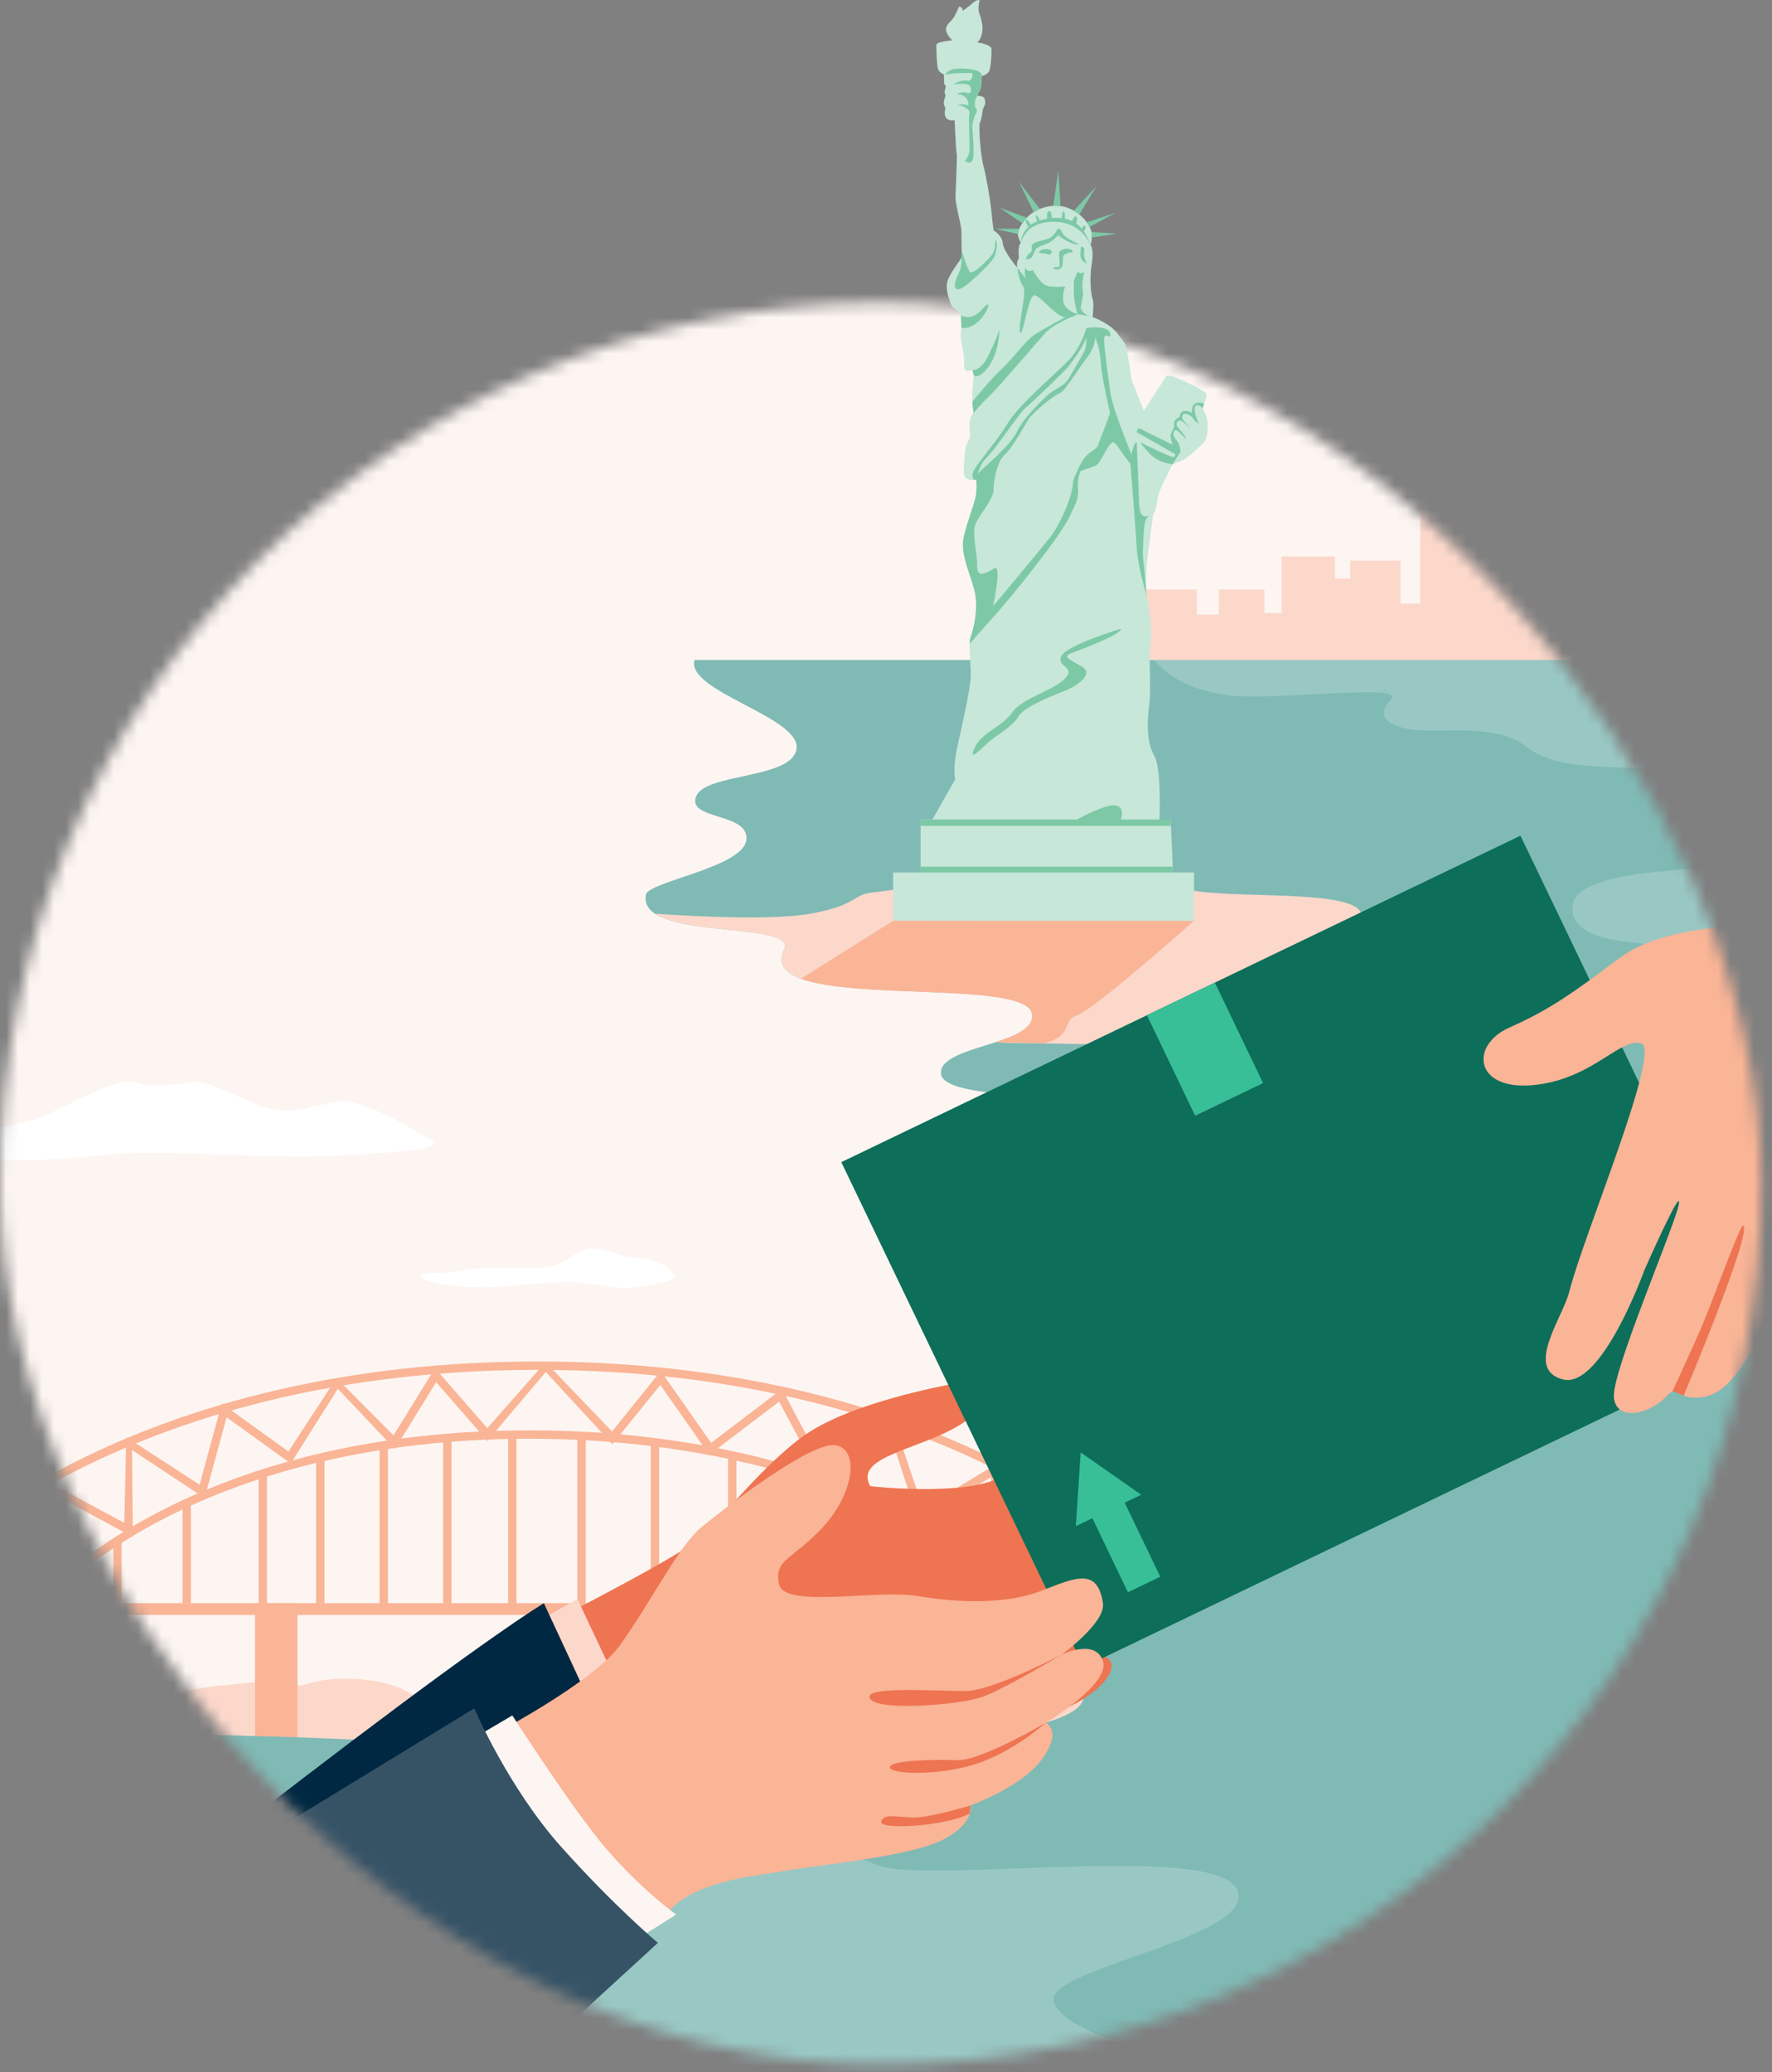 <svg xmlns="http://www.w3.org/2000/svg" width="148" height="173" viewBox="0 0 148 173" fill="none"><rect x="0" y="0" width="148" height="173" fill="#808080" stroke="none"/><mask id="mask0" maskUnits="userSpaceOnUse" x="0" y="25" width="148" height="148"><rect y="25.26" width="147.112" height="147.112" rx="73.556" fill="#E1F0E8"></rect></mask><g mask="url(#mask0)"><mask id="mask1" maskUnits="userSpaceOnUse" x="-63" y="-23" width="259" height="172"><path fill-rule="evenodd" clip-rule="evenodd" d="M-62.953 -22.345H195.017V148.554H-62.953V-22.345Z" fill="white"></path></mask><g mask="url(#mask1)"><path fill-rule="evenodd" clip-rule="evenodd" d="M-120.398 148.841C-120.398 148.841 -122.888 128.281 -110.054 107.489C-97.22 86.698 -79.293 70.373 -29.138 55.462C0.073 46.778 37.601 32.327 56.878 16.341C76.154 0.356 75.027 -17.258 99.125 -37.48C135.503 -68.005 195.307 -59.49 195.307 -59.49V137.051L-120.398 148.841Z" fill="#FDF5F1"></path></g><path fill-rule="evenodd" clip-rule="evenodd" d="M-32.338 151.002C-29.828 150.748 -27.826 150.494 -27.264 150.333C-25.429 149.809 -27.002 148.498 -21.758 147.973C-16.514 147.449 -0.825 146.757 2.759 146.233C6.342 145.708 11.019 146.327 15.476 146.233C19.934 146.138 99.362 146.233 99.362 146.233C99.362 146.233 86.645 137.966 83.892 138.621C81.139 139.277 72.848 142.891 69.328 141.137C65.808 139.383 61.774 139.807 60.127 141.137C58.479 142.467 57.132 142.38 57.132 142.38C57.132 142.38 54.284 141.593 51.924 141.768C49.564 141.942 46.417 142.729 46.417 142.729C46.417 142.729 46.68 143.079 44.32 142.38C41.96 141.681 40.386 141.593 38.026 141.768C35.666 141.942 35.666 142.167 33.831 141.137C31.996 140.107 28.062 139.845 25.965 140.501C23.867 141.156 23.956 140.107 20.634 140.501C17.312 140.894 19.235 140.507 15.738 141.137L12.242 141.768C12.242 141.768 3.415 145.621 2.366 144C1.317 142.38 -62.794 146.233 -62.794 146.233H-60.36C-59.661 149.167 -57.025 150.333 -51.903 150.667C-45.303 151.097 -38.494 151.623 -32.338 151.002Z" fill="#FCD8CB"></path><mask id="mask2" maskUnits="userSpaceOnUse" x="-63" y="-24" width="274" height="202"><path fill-rule="evenodd" clip-rule="evenodd" d="M-62.944 177.078H210.119V-23.521H-62.944V177.078Z" fill="white"></path></mask><g mask="url(#mask2)"><path fill-rule="evenodd" clip-rule="evenodd" d="M21.302 148.515H24.842V133.841H21.302V148.515Z" fill="#FAB496"></path><path fill-rule="evenodd" clip-rule="evenodd" d="M65.779 148.515H69.319V133.841H65.779V148.515Z" fill="#FAB496"></path><path fill-rule="evenodd" clip-rule="evenodd" d="M-1.904 134.825H87.477V133.841H-1.904V134.825Z" fill="#FAB496"></path><path fill-rule="evenodd" clip-rule="evenodd" d="M87.228 134.317C87.194 134.281 83.68 130.724 76.653 127.214C70.169 123.974 59.279 120.112 44.229 120.112C29.189 120.112 18.892 123.969 12.902 127.204C6.414 130.709 3.442 134.26 3.412 134.295L2.875 133.852C2.997 133.704 5.94 130.181 12.533 126.612C18.598 123.329 29.02 119.415 44.229 119.415C59.434 119.415 70.441 123.326 76.998 126.607C84.118 130.17 87.583 133.683 87.727 133.831L87.228 134.317Z" fill="#FAB496"></path><path fill-rule="evenodd" clip-rule="evenodd" d="M96.664 132.231C96.626 132.186 92.692 127.712 84.378 123.297C76.704 119.221 63.622 114.362 44.879 114.362C26.114 114.362 13.022 119.231 5.344 123.316C-2.957 127.731 -6.869 132.186 -6.907 132.231L-7.434 131.775C-7.394 131.729 -3.397 127.176 5.017 122.701C12.765 118.579 25.971 113.666 44.879 113.666C63.786 113.666 76.992 118.579 84.741 122.701C93.155 127.176 97.151 131.729 97.191 131.775L96.664 132.231Z" fill="#FAB496"></path><path fill-rule="evenodd" clip-rule="evenodd" d="M42.438 134.333H43.135V119.775H42.438V134.333Z" fill="#FAB496"></path><path fill-rule="evenodd" clip-rule="evenodd" d="M37.012 133.842H37.708V120.039H37.012V133.842Z" fill="#FAB496"></path><path fill-rule="evenodd" clip-rule="evenodd" d="M48.224 134.333H48.92V120.039H48.224V134.333Z" fill="#FAB496"></path><path fill-rule="evenodd" clip-rule="evenodd" d="M54.351 134.333H55.047V120.403H54.351V134.333Z" fill="#FAB496"></path><path fill-rule="evenodd" clip-rule="evenodd" d="M31.703 134.333H32.4V120.657H31.703V134.333Z" fill="#FAB496"></path><path fill-rule="evenodd" clip-rule="evenodd" d="M26.401 133.841H27.098V121.681H26.401V133.841Z" fill="#FAB496"></path><path fill-rule="evenodd" clip-rule="evenodd" d="M21.601 133.842H22.297V123.009H21.601V133.842Z" fill="#FAB496"></path><path fill-rule="evenodd" clip-rule="evenodd" d="M15.244 133.841H15.941V125.472H15.244V133.841Z" fill="#FAB496"></path><path fill-rule="evenodd" clip-rule="evenodd" d="M60.81 134.333H61.506V121.681H60.81V134.333Z" fill="#FAB496"></path><path fill-rule="evenodd" clip-rule="evenodd" d="M66.545 134.333H67.241V123.009H66.545V134.333Z" fill="#FAB496"></path><path fill-rule="evenodd" clip-rule="evenodd" d="M89.855 135.472L89.162 135.401L89.974 127.487L83.002 130.655L82.772 123.317L76.695 126.957L74.157 119.174L68.551 123.538L65.078 117.014L59.234 121.454L55.151 115.62L51.151 120.571L45.587 114.54L40.709 120.298L36.427 115.394L32.985 120.972L28.213 115.947L24.283 122.18L18.927 118.324L17.09 125.067L11.027 121.056L11.09 128.314L4.262 124.634L3.444 134.679L-4.495 129.605L-4.12 129.018L2.843 133.469L3.655 123.515L10.383 127.141L10.552 119.984L16.671 123.955L18.519 117.172L24.089 121.182L28.102 115.05L32.867 119.836L36.331 114.225L40.701 119.23L45.565 113.721L51.116 119.506L55.191 114.463L59.39 120.461L65.308 115.964L68.777 122.48L74.511 118.247L77.086 125.911L83.431 122.11L83.666 129.588L90.79 126.351L89.855 135.472Z" fill="#FAB496"></path><path fill-rule="evenodd" clip-rule="evenodd" d="M195.017 55.097H72.302H58.011C57.224 57.682 66.795 59.846 66.533 62.461C66.271 65.076 58.929 64.49 58.142 66.488C57.356 68.485 62.6 67.819 62.338 70.118C62.075 72.418 54.153 73.595 53.947 74.688C53.2 78.65 66.727 76.756 65.484 79.294C62.862 84.651 85.674 81.249 86.199 84.651C86.603 87.269 78.333 87.248 78.595 89.654C79.004 93.409 110.594 89.668 111.905 95.846C113.216 102.023 89.87 98.63 90.394 107.025C90.919 115.421 103.767 114.108 104.029 120.957C104.207 125.592 78.807 131.256 89.509 140.033C96.776 145.994 63.649 146.886 31.397 145.313C2.438 143.9 -41.967 145.024 -51.853 145.269C-53.341 145.305 -58.28 145.313 -61.389 146.806C-63.45 147.796 -64.359 151.997 -57.231 152.655C-48.709 153.442 -47.267 155.015 -48.054 156.85C-48.84 158.686 -57.231 160.259 -57.493 162.619C-57.755 164.979 -47.529 164.454 -47.529 166.29C-47.529 168.125 -57.231 169.961 -40.187 170.485C-23.143 171.01 -0.462 170.354 9.633 175.992C17.727 180.512 135.757 177.04 142.312 175.992C148.867 174.943 149.13 168.388 141.001 164.717C132.873 161.045 134.708 156.064 148.343 156.064C161.978 156.064 172.467 155.277 171.68 151.082C170.893 146.886 169.582 141.38 182.168 140.855C194.755 140.331 195.017 138.932 195.017 138.932V55.097Z" fill="#80BAB5"></path><path fill-rule="evenodd" clip-rule="evenodd" d="M136.806 55.112C136.806 55.112 125.269 62.745 135.757 63.401C146.246 64.056 165.649 64.297 165.649 65.866C165.649 67.437 155.581 65.859 155.423 68.443C155.266 71.027 158.57 69.724 159.356 71.576C160.143 73.428 131.931 70.562 131.353 75.555C130.775 80.547 144.935 77.842 145.984 79.85C147.033 81.858 141.788 80.406 142.05 82.968C142.313 85.529 148.343 83.959 148.081 86.317C147.819 88.675 143.866 88.224 151.349 88.974C158.832 89.724 169.583 88.011 170.631 89.654C171.68 91.297 160.633 93.133 151.349 93.657C121.385 95.348 143.844 97.244 176.4 96.31C197.893 95.693 189.511 89.16 184.004 88.263C178.498 87.365 179.809 84.24 186.364 84.098C192.919 83.956 184.791 80.731 168.534 80.638C152.277 80.547 148.343 76.375 153.588 76.232C158.832 76.09 167.485 77.429 170.369 75.945C173.254 74.462 190.836 71.942 191.871 73.759C192.769 75.336 177.187 74.144 175.876 77.148C174.565 80.152 187.785 76.154 193.182 77.466C204.981 80.334 221.239 70.65 199.213 65.866C196.856 65.355 189.249 64.968 184.004 63.711C178.76 62.455 183.48 60.745 171.943 60.551C160.405 60.357 153.044 59.329 151.349 58.532C149.655 57.734 162.764 57.364 174.04 57.549C185.315 57.734 201.048 56.69 201.048 56.69L201.835 54.287L136.806 55.112Z" fill="#99C8C4"></path><path fill-rule="evenodd" clip-rule="evenodd" d="M96.425 55.097C96.425 55.097 98.523 58.312 105.078 58.154C111.634 57.996 117.402 57.231 116.091 58.531C114.78 59.832 116.091 60.774 118.451 60.959C120.811 61.143 125.006 60.468 127.366 62.248C129.726 64.027 132.101 64.364 147.04 63.934V54.544L96.098 53.583L96.425 55.097Z" fill="#99C8C4"></path><path fill-rule="evenodd" clip-rule="evenodd" d="M119.288 174.4C110.722 174.662 105.827 172.04 100.933 171.778C96.038 171.516 88.522 169.592 87.997 166.97C87.473 164.348 105.303 161.639 103.293 157.706C101.283 153.772 77.159 157.356 73.226 155.695C69.293 154.034 68.156 154.734 64.223 154.646C60.29 154.559 57.493 153.685 56.969 152.112C56.444 150.539 42.46 153.161 42.547 150.801C42.635 148.441 60.255 147.383 58.455 146.861C49.095 144.15 14.88 149.893 21.949 152.13C26.23 153.485 19.073 159.594 8.675 158.268C7.495 158.117 6.402 158.53 6.227 157.38C6.053 156.231 9.112 155.82 8.849 154.94C8.588 154.059 -0.59 155.208 -0.59 153.373C-0.59 153.136 -0.39 152.91 -0.045 152.695C-1.642 152.698 -3.229 152.704 -4.8 152.712C-4.793 152.728 -4.785 152.744 -4.785 152.761C-4.785 153.548 -8.019 153.635 -7.495 154.509C-6.97 155.383 -0.765 155.121 -0.852 156.781C-0.94 158.442 -17.549 156.763 -17.986 155.277C-18.423 153.791 -14.927 153.092 -15.845 151.868C-16.762 150.645 -28.737 153.442 -29.261 150.988C-29.445 150.127 -28.165 149.456 -26.426 148.948C-29.631 148.998 -32.623 149.051 -35.331 149.105C-37.372 149.424 -39.401 149.655 -41.236 149.683C-44.131 149.727 -47.798 149.551 -51.284 149.519C-53.335 149.67 -55.886 150.029 -57.768 150.933C-58.344 151.21 -58.831 151.739 -59.076 152.37C-58.531 152.494 -57.919 152.591 -57.231 152.655C-48.709 153.442 -47.267 155.015 -48.053 156.85C-48.145 157.064 -48.342 157.273 -48.614 157.481C-48.563 157.492 -48.509 157.503 -48.459 157.514C-40.749 155.744 -27.78 154.404 -27.164 156.501C-26.29 159.472 -32.408 159.385 -31.796 161.22C-31.184 163.056 -29.174 162.182 -22.881 162.706C-16.588 163.231 -18.773 165.503 -15.364 166.29C-11.955 167.076 2.066 163.166 8.797 162.881C21.758 162.332 31.835 163.355 36.98 164.874C37.968 165.166 37.987 166.559 37.009 166.884C33.38 168.091 28.626 170.08 39.001 169.436C49.285 168.799 66.146 170.816 50.676 175.711C47.147 176.827 42.598 177.588 37.681 178.142C38.031 178.147 38.383 178.153 38.737 178.158C38.849 178.159 38.962 178.161 39.075 178.163C39.35 178.167 39.625 178.17 39.902 178.174C40.011 178.175 40.12 178.177 40.23 178.178C40.598 178.183 40.967 178.188 41.338 178.192C41.414 178.193 41.491 178.193 41.567 178.194C41.871 178.198 42.177 178.201 42.483 178.204C42.61 178.205 42.737 178.206 42.865 178.207C43.158 178.211 43.452 178.213 43.747 178.216C43.844 178.217 43.941 178.217 44.038 178.218C44.407 178.221 44.778 178.224 45.15 178.227C45.281 178.228 45.414 178.229 45.546 178.23C45.826 178.231 46.107 178.233 46.389 178.235C46.508 178.236 46.628 178.236 46.748 178.237C47.138 178.239 47.529 178.241 47.922 178.243C47.986 178.243 48.049 178.243 48.113 178.244C48.45 178.245 48.789 178.246 49.129 178.248C49.262 178.248 49.395 178.249 49.528 178.249C49.832 178.25 50.137 178.251 50.443 178.251C50.546 178.252 50.649 178.252 50.753 178.252C51.148 178.253 51.544 178.253 51.942 178.254C52.061 178.254 52.18 178.254 52.299 178.254C52.603 178.254 52.909 178.255 53.215 178.255H53.597C54.001 178.254 54.406 178.254 54.813 178.254C54.87 178.254 54.927 178.253 54.984 178.253C55.342 178.253 55.702 178.253 56.062 178.252C56.2 178.251 56.338 178.251 56.475 178.251C56.789 178.25 57.103 178.249 57.418 178.248C57.529 178.248 57.641 178.247 57.753 178.247C58.166 178.246 58.581 178.244 58.996 178.243C59.102 178.242 59.208 178.242 59.314 178.241C59.633 178.24 59.952 178.238 60.272 178.237C60.414 178.236 60.557 178.235 60.7 178.234C61.076 178.233 61.452 178.23 61.83 178.228C61.902 178.228 61.975 178.227 62.047 178.227C62.438 178.225 62.828 178.222 63.219 178.219C63.361 178.218 63.503 178.217 63.645 178.216C63.953 178.214 64.261 178.212 64.57 178.21C64.7 178.208 64.83 178.207 64.96 178.207C65.379 178.204 65.799 178.2 66.219 178.197L66.517 178.194C66.858 178.191 67.199 178.188 67.54 178.185C67.671 178.183 67.802 178.182 67.934 178.181C68.312 178.177 68.691 178.174 69.071 178.17C69.13 178.169 69.189 178.168 69.247 178.168C69.68 178.164 70.112 178.159 70.545 178.154C70.664 178.153 70.782 178.152 70.901 178.15C71.228 178.147 71.556 178.143 71.883 178.139C72.016 178.138 72.148 178.136 72.281 178.135C72.706 178.129 73.131 178.125 73.557 178.119C73.642 178.118 73.727 178.117 73.811 178.116C74.165 178.112 74.518 178.107 74.871 178.103C75.004 178.101 75.136 178.099 75.268 178.097C75.645 178.092 76.023 178.087 76.4 178.082C76.463 178.081 76.527 178.08 76.59 178.08C77.022 178.074 77.454 178.067 77.885 178.061C78.009 178.059 78.132 178.058 78.256 178.056C78.597 178.051 78.937 178.046 79.278 178.041C79.385 178.039 79.492 178.037 79.6 178.036C80.032 178.029 80.464 178.022 80.896 178.015C80.989 178.014 81.082 178.013 81.176 178.011C81.521 178.005 81.866 178 82.212 177.994C82.35 177.992 82.489 177.99 82.628 177.987C82.98 177.982 83.331 177.976 83.682 177.97C83.767 177.968 83.853 177.967 83.939 177.965C84.368 177.958 84.796 177.95 85.224 177.943C85.342 177.94 85.46 177.938 85.577 177.936C85.905 177.931 86.233 177.925 86.561 177.918C86.683 177.916 86.806 177.914 86.929 177.912C87.357 177.904 87.786 177.896 88.213 177.888C88.261 177.887 88.309 177.886 88.358 177.885C88.747 177.877 89.136 177.87 89.524 177.862C89.635 177.86 89.747 177.858 89.858 177.856C90.234 177.848 90.609 177.841 90.982 177.833C91.045 177.832 91.108 177.831 91.171 177.83C91.608 177.821 92.045 177.812 92.48 177.803C92.56 177.801 92.639 177.8 92.719 177.798C93.072 177.79 93.424 177.783 93.776 177.775C93.891 177.773 94.007 177.771 94.122 177.768C94.966 177.75 95.805 177.732 96.639 177.713C96.766 177.71 96.892 177.707 97.018 177.704C97.332 177.697 97.644 177.69 97.956 177.683C98.069 177.68 98.182 177.677 98.294 177.675C98.699 177.665 99.103 177.656 99.505 177.646C99.6 177.644 99.695 177.642 99.79 177.64C100.127 177.631 100.464 177.624 100.799 177.615C100.897 177.613 100.994 177.611 101.091 177.608C101.477 177.599 101.861 177.589 102.244 177.58C102.279 177.579 102.315 177.578 102.35 177.577C102.755 177.567 103.158 177.557 103.561 177.547C103.664 177.544 103.767 177.541 103.87 177.539C104.203 177.53 104.534 177.522 104.864 177.513C104.945 177.511 105.026 177.509 105.106 177.507C105.508 177.497 105.909 177.486 106.308 177.475C106.379 177.473 106.449 177.472 106.52 177.47C106.856 177.461 107.191 177.452 107.524 177.443C107.617 177.44 107.711 177.438 107.804 177.435C108.164 177.425 108.522 177.416 108.879 177.406C108.921 177.404 108.963 177.403 109.004 177.402C109.397 177.391 109.786 177.381 110.174 177.37C110.257 177.367 110.341 177.365 110.424 177.362C110.742 177.353 111.059 177.344 111.374 177.335C111.456 177.333 111.539 177.331 111.621 177.328C112.012 177.317 112.401 177.306 112.787 177.294C112.797 177.294 112.806 177.293 112.815 177.293C113.173 177.283 113.528 177.272 113.882 177.261C113.986 177.258 114.09 177.255 114.195 177.252C114.512 177.242 114.828 177.233 115.142 177.223C115.189 177.222 115.237 177.22 115.284 177.219C115.654 177.208 116.021 177.196 116.385 177.185C116.454 177.183 116.524 177.181 116.593 177.178C116.895 177.169 117.195 177.159 117.493 177.15C117.575 177.147 117.657 177.145 117.738 177.142C118.089 177.131 118.439 177.12 118.784 177.108C118.825 177.107 118.864 177.106 118.905 177.104C119.217 177.094 119.527 177.084 119.835 177.074C119.92 177.071 120.004 177.068 120.088 177.065C120.376 177.056 120.661 177.046 120.944 177.037C121.004 177.035 121.065 177.033 121.125 177.03C121.45 177.019 121.772 177.009 122.091 176.997C122.182 176.994 122.272 176.991 122.362 176.988C122.615 176.979 122.866 176.97 123.116 176.962C123.201 176.959 123.286 176.956 123.371 176.953C123.691 176.941 124.009 176.93 124.324 176.919C124.328 176.919 124.332 176.918 124.336 176.918C124.646 176.907 124.952 176.896 125.257 176.885C125.337 176.882 125.417 176.879 125.496 176.876C125.76 176.866 126.022 176.857 126.28 176.847C126.323 176.845 126.366 176.844 126.409 176.842C126.716 176.831 127.019 176.819 127.318 176.808C127.373 176.805 127.428 176.804 127.482 176.801C127.721 176.792 127.958 176.783 128.192 176.774C128.27 176.771 128.349 176.768 128.427 176.765C128.998 176.742 129.556 176.72 130.099 176.697C130.163 176.695 130.226 176.692 130.289 176.69C130.507 176.681 130.723 176.672 130.936 176.663C130.996 176.66 131.057 176.658 131.117 176.655C131.377 176.644 131.633 176.633 131.885 176.622C131.931 176.62 131.976 176.619 132.022 176.617C132.225 176.608 132.425 176.599 132.623 176.59C132.702 176.587 132.781 176.583 132.859 176.58C133.066 176.571 133.271 176.562 133.472 176.552C133.502 176.551 133.534 176.55 133.564 176.548C133.799 176.538 134.028 176.527 134.255 176.516C134.31 176.514 134.365 176.511 134.42 176.509C134.601 176.5 134.779 176.492 134.954 176.483C135.008 176.481 135.062 176.478 135.115 176.476C135.327 176.465 135.535 176.455 135.739 176.445C135.786 176.443 135.832 176.44 135.878 176.438C136.04 176.43 136.199 176.422 136.355 176.414C136.416 176.411 136.477 176.408 136.537 176.405C136.703 176.396 136.866 176.388 137.026 176.379C137.055 176.378 137.086 176.376 137.115 176.374C137.299 176.365 137.479 176.355 137.654 176.345C137.707 176.342 137.758 176.339 137.809 176.337C137.944 176.329 138.076 176.322 138.206 176.314C138.251 176.312 138.295 176.309 138.339 176.307C138.506 176.297 138.669 176.287 138.827 176.278C138.849 176.276 138.869 176.275 138.89 176.274C139.026 176.266 139.158 176.258 139.286 176.25C139.333 176.246 139.379 176.244 139.424 176.241C139.538 176.233 139.649 176.226 139.758 176.219C139.789 176.217 139.821 176.215 139.852 176.213C139.986 176.204 140.115 176.195 140.24 176.186C140.273 176.184 140.304 176.182 140.336 176.179C140.432 176.173 140.525 176.166 140.614 176.159C140.649 176.156 140.684 176.154 140.717 176.151C140.829 176.143 140.937 176.134 141.04 176.126C141.054 176.124 141.067 176.124 141.081 176.122C141.171 176.115 141.256 176.108 141.338 176.1C141.366 176.098 141.394 176.095 141.421 176.093C141.492 176.086 141.558 176.08 141.622 176.074C141.643 176.072 141.666 176.07 141.687 176.068C141.765 176.06 141.839 176.052 141.908 176.044C141.926 176.042 141.942 176.04 141.959 176.039C142.01 176.033 142.059 176.027 142.105 176.021C142.123 176.019 142.142 176.016 142.159 176.014C142.213 176.007 142.264 175.999 142.309 175.992C142.31 175.992 142.311 175.992 142.313 175.992C142.314 175.991 142.314 175.991 142.316 175.991C142.502 175.961 142.683 175.926 142.86 175.887C142.916 175.875 142.971 175.86 143.027 175.847C143.147 175.818 143.265 175.788 143.38 175.755C143.44 175.738 143.5 175.72 143.56 175.702C143.669 175.668 143.775 175.632 143.88 175.595C143.934 175.576 143.988 175.557 144.04 175.537C144.164 175.49 144.282 175.44 144.399 175.387C144.426 175.375 144.456 175.363 144.483 175.351C144.623 175.286 144.757 175.217 144.885 175.145C144.928 175.121 144.968 175.096 145.01 175.071C145.095 175.02 145.18 174.969 145.261 174.915C145.308 174.883 145.353 174.851 145.398 174.819C145.47 174.768 145.54 174.715 145.607 174.662C145.651 174.628 145.694 174.594 145.735 174.559C145.805 174.5 145.871 174.438 145.936 174.376C145.968 174.346 146.002 174.316 146.033 174.285C146.123 174.194 146.207 174.102 146.286 174.006C146.316 173.97 146.342 173.933 146.37 173.897C146.42 173.832 146.468 173.768 146.514 173.702C146.544 173.656 146.573 173.61 146.601 173.564C146.639 173.504 146.675 173.442 146.709 173.381C146.736 173.332 146.762 173.283 146.786 173.234C146.818 173.17 146.846 173.104 146.874 173.038C146.894 172.991 146.915 172.944 146.933 172.896C146.974 172.788 147.01 172.679 147.04 172.567C142.661 172.918 126.644 174.175 119.288 174.4Z" fill="#99C8C4"></path><path fill-rule="evenodd" clip-rule="evenodd" d="M132.903 26.706H133.368V23.909H132.903V26.706Z" fill="#FCD8CB"></path><path fill-rule="evenodd" clip-rule="evenodd" d="M188.33 46.59L187.5 45.76H184.441V44.974H181.906V38.331H178.235V45.848H174.477L173.428 44.624H171.418L170.369 46.11V43.225H168.009V44.974H167.222V43.051H165.037V44.187H164.163V41.565H161.716L158.569 42.614L157.957 45.585L157.433 42.264H155.248V45.061H154.461V40.902H151.664V42.963H150.878V36.059H146.507V40.166H143.885V35.534H141.7V37.632H140.564V48.819H138.292V44.974H135.727V26.706H130.513V43.051H125.443V39.292H118.626V50.393H116.965V46.809H112.77V48.295H111.502V46.459H107.045V51.179H105.602V49.213H101.8V51.31H99.965V49.213H94.59V53.416H84.538V55.098H94.59H96.425H195.017V46.59H188.33Z" fill="#FCD8CB"></path><path fill-rule="evenodd" clip-rule="evenodd" d="M99.834 74.385C95.507 73.73 85.937 72.288 81.348 73.074C76.76 73.861 75.926 74.156 72.826 74.516C71.128 74.714 71.646 75.565 67.713 76.277C63.78 76.988 54.698 76.277 54.698 76.277C57.454 78.126 66.511 77.198 65.484 79.295C62.862 84.652 85.675 81.25 86.199 84.652C86.377 85.809 84.863 86.45 83.139 87.013C83.918 87.075 84.953 87.101 86.592 87.102C90.311 87.106 92.885 87.496 97.212 86.316C101.538 85.136 99.572 86.185 111.503 85.529C123.433 84.874 125.269 81.989 123.957 79.367C122.647 76.745 113.469 78.974 113.731 76.593C113.993 74.212 104.161 75.041 99.834 74.385Z" fill="#FCD8CB"></path><path fill-rule="evenodd" clip-rule="evenodd" d="M-62.794 148.554H9.808V144.089H-61.077L-61.389 146.806L-62.794 147.41V148.554Z" fill="#7DC9A6"></path><path fill-rule="evenodd" clip-rule="evenodd" d="M-58.804 144.701H4.04L3.253 140.943H-58.804V144.089V144.701Z" fill="#7DC9A6"></path><path fill-rule="evenodd" clip-rule="evenodd" d="M-57.144 140.943L-54.259 135.087L-56.444 128.532C-56.444 128.532 -46.655 126.696 -42.809 129.93L-38.09 130.542C-38.09 130.542 -37.132 123.899 -31.189 119.879C-25.245 115.858 -19.997 114.809 -19.997 114.809V119.791C-19.997 119.791 -17.925 118.687 -13.992 118.305L-16.326 124.074L-12.13 123.2V125.473L-7.498 125.385L-8.896 129.93C-8.896 129.93 -4.002 128.095 1.592 129.318L-1.904 134.825C-1.904 134.825 0.805 138.234 0.98 140.943H-57.144Z" fill="#C7E7D9"></path><path fill-rule="evenodd" clip-rule="evenodd" d="M-57.493 140.943H0.98L0.896 140.312H-56.833L-57.493 140.943Z" fill="#7DC9A6"></path><path fill-rule="evenodd" clip-rule="evenodd" d="M-58.804 144.089H3.912V143.459H-58.804V144.089Z" fill="#C7E7D9"></path><path fill-rule="evenodd" clip-rule="evenodd" d="M73.379 134.333H74.075V125.472H73.379V134.333Z" fill="#FAB496"></path><path fill-rule="evenodd" clip-rule="evenodd" d="M78.111 134.073H78.808V127.761H78.111V134.073Z" fill="#FAB496"></path><path fill-rule="evenodd" clip-rule="evenodd" d="M9.459 133.841H10.155V128.671H9.459V133.841Z" fill="#FAB496"></path><path fill-rule="evenodd" clip-rule="evenodd" d="M-4.277 96.088C-1.568 97.171 4.072 96.973 8.623 96.431C13.174 95.889 22.163 96.79 28.014 96.493C33.865 96.196 37.116 95.871 36.032 95.221C34.949 94.571 30.398 91.645 28.231 91.97C26.063 92.295 24.763 92.945 22.813 92.62C20.862 92.295 17.818 90.128 15.981 90.345C14.144 90.561 12.952 90.856 11.218 90.329C9.484 89.803 4.175 93.307 2.333 93.614C0.49 93.921 -5.089 95.763 -4.277 96.088Z" fill="white"></path><path fill-rule="evenodd" clip-rule="evenodd" d="M35.129 106.572C35.697 107.272 39.28 107.621 41.903 107.403C44.525 107.184 46.054 107.074 47.453 107.02C48.851 106.965 51.604 107.75 53.265 107.467C54.926 107.184 56.805 106.922 56.237 106.266C55.669 105.611 54.664 105.13 53.047 104.999C51.429 104.868 50.118 103.994 49.026 104.256C47.933 104.518 46.972 105.82 45.049 105.868C43.126 105.917 42.549 105.82 40.565 105.868C38.581 105.917 38.188 106.266 36.614 106.266C35.041 106.266 35.129 106.572 35.129 106.572Z" fill="white"></path><path fill-rule="evenodd" clip-rule="evenodd" d="M9.808 148.554H-62.794C-63.192 150.15 -62.046 152.21 -57.231 152.655C-48.709 153.441 -47.267 155.015 -48.054 156.85C-48.455 157.787 -50.835 158.655 -53.105 159.594C-50.671 159.46 -46.632 159.198 -40.136 158.686C-26.829 157.637 9.808 148.554 9.808 148.554Z" fill="#6DADA6"></path></g><path fill-rule="evenodd" clip-rule="evenodd" d="M44.878 136.005C44.878 136.005 54.995 130.845 57.486 129.098C59.977 127.352 63.021 122.951 66.893 120.038C70.765 117.125 78.857 115.683 80.168 115.421C81.479 115.159 83.576 116.863 80.168 118.961C76.759 121.059 71.283 121.583 72.679 124.074C72.679 124.074 80.342 124.948 83.489 123.375C86.635 121.802 90.407 118.34 92.585 119.415C94.764 120.491 92.131 124.982 88.821 126.866C88.821 126.866 92.454 124.455 95.313 124.789C98.173 125.123 96.088 129.581 92.585 131.591C92.585 131.591 94.03 130.775 95.665 132.232C97.299 133.688 90.597 137.93 88.398 138.999C88.398 138.999 91.543 137.622 92.585 138.496C93.628 139.37 91.53 142.341 85.499 143.827C79.468 145.313 76.277 146.373 66.073 146.149C55.869 145.925 43.509 151.597 43.509 151.597L44.878 136.005Z" fill="#EE7452"></path><path fill-rule="evenodd" clip-rule="evenodd" d="M45.879 134.825L48.223 133.495L56.372 150.732L54.078 152.462L45.879 134.825Z" fill="#FCD8CB"></path><path fill-rule="evenodd" clip-rule="evenodd" d="M-2.821 170.485C-2.821 170.485 34.151 140.905 45.423 133.841L48.572 140.627L13.567 172.845L-2.821 170.485Z" fill="#002842"></path><path fill-rule="evenodd" clip-rule="evenodd" d="M147.246 111.926L90.523 139.18L70.267 97.022L126.989 69.767L147.246 111.926Z" fill="#0D6E5A"></path><path fill-rule="evenodd" clip-rule="evenodd" d="M105.495 90.422L99.822 93.147L95.791 84.757L101.464 82.032L105.495 90.422Z" fill="#39BF97"></path><path fill-rule="evenodd" clip-rule="evenodd" d="M96.907 131.635L94.208 132.932L91.147 126.561L93.846 125.265L96.907 131.635Z" fill="#39BF97"></path><path fill-rule="evenodd" clip-rule="evenodd" d="M92.586 126.1L89.858 127.41L90.058 124.333L90.259 121.256L92.786 123.022L95.314 124.789L92.586 126.1Z" fill="#39BF97"></path><path fill-rule="evenodd" clip-rule="evenodd" d="M159.968 74.342C159.968 74.342 154.286 76.614 150.616 76.964C146.944 77.314 139.34 76.93 135.232 80.006C131.125 83.082 129.376 84.306 126.055 85.792C122.734 87.277 123.169 91.021 127.978 90.599C132.96 90.162 135.32 86.586 137.068 87.106C138.816 87.627 132.24 103.149 131.081 107.797C130.526 110.023 127.283 114.286 130.513 115.159C133.747 116.033 137.33 106.069 137.33 106.069C137.33 106.069 140.564 98.727 140.214 100.563C139.865 102.398 134.575 114.617 134.795 116.677C135.016 118.737 137.767 118.019 139.078 116.677C140.389 115.334 139.861 116.61 141.351 116.677C143.003 116.751 144.41 116.121 146.42 112.537C146.42 112.537 148.955 112.887 151.839 110.614C154.723 108.342 156.471 101.437 158.744 98.64C161.017 95.843 164.945 92.06 164.945 92.06L159.968 74.342Z" fill="#FAB496"></path><path fill-rule="evenodd" clip-rule="evenodd" d="M139.692 116.145C139.692 116.145 141.395 112.472 142.182 110.636C142.968 108.801 145.358 102.189 145.59 102.311C146.421 102.748 140.627 116.502 140.627 116.502L139.692 116.145Z" fill="#EE7452"></path><path fill-rule="evenodd" clip-rule="evenodd" d="M146.42 112.537C146.42 112.537 147.674 108.886 148.214 107.586C148.787 106.209 148.933 105.723 149.392 104.714C149.829 103.753 150.045 104.543 150.004 104.695C149.879 105.152 149.387 106.455 149.13 107.227C148.54 108.997 147.267 112.537 147.267 112.537H146.42Z" fill="#EE7452"></path><path fill-rule="evenodd" clip-rule="evenodd" d="M40.935 144.963C40.935 144.963 49.543 140.478 51.773 137.359C54.526 133.506 56.667 129.08 58.59 127.495C60.513 125.909 67.721 120.33 69.778 120.657C71.835 120.984 71.309 124.71 68.729 127.495C66.149 130.28 64.663 130.13 65.058 132.231C65.453 134.333 73.186 132.661 76.683 133.251C80.179 133.841 84.135 133.926 86.996 132.803C89.858 131.68 91.665 130.862 92.12 133.841C92.37 135.472 88.657 138.146 88.657 138.146C88.657 138.146 91.476 136.747 92.12 138.67C92.765 140.593 87.346 143.827 87.346 143.827C87.346 143.827 88.745 144.439 87.084 146.799C85.423 149.159 81.053 150.732 81.053 150.732C81.053 150.732 81.462 152.208 78.719 153.608C75.977 155.008 68.204 155.714 65.801 156.151C63.397 156.588 59.289 156.85 56.58 158.86L53.563 161.657C53.563 161.657 41.721 153.092 40.935 144.963Z" fill="#FAB496"></path><path fill-rule="evenodd" clip-rule="evenodd" d="M72.618 141.642C72.618 142.953 80.222 142.363 82.123 141.642C84.025 140.921 88.657 138.146 88.657 138.146C88.657 138.146 82.888 141.173 80.638 141.179C78.387 141.183 72.618 140.79 72.618 141.642Z" fill="#EE7452"></path><path fill-rule="evenodd" clip-rule="evenodd" d="M87.345 143.827C87.345 143.827 81.926 147.017 79.96 146.952C77.993 146.886 74.322 146.953 74.322 147.542C74.322 148.131 78.387 148.283 81.533 147.257C84.68 146.231 87.345 143.827 87.345 143.827Z" fill="#EE7452"></path><path fill-rule="evenodd" clip-rule="evenodd" d="M81.053 150.732C81.053 150.732 77.732 151.737 76.355 151.737C74.978 151.737 73.864 151.344 73.602 152.065C73.34 152.786 78.903 152.502 81.005 151.398L81.053 150.732Z" fill="#EE7452"></path><path fill-rule="evenodd" clip-rule="evenodd" d="M42.791 143.216C42.791 143.216 47.818 151.05 50.592 154.295C53.563 157.769 56.473 159.842 56.473 159.842L48.624 164.783C48.624 164.783 35.33 159.608 33.758 148.516L42.791 143.216Z" fill="#FDF5F1"></path><path fill-rule="evenodd" clip-rule="evenodd" d="M39.61 142.623C39.61 142.623 42.429 149.222 46.887 154.204C51.344 159.186 54.949 162.202 54.949 162.202L37.643 178.055C37.643 178.055 18.561 177.63 12.864 176.778C5.263 175.642 -1.954 172.167 -7.996 171.705L39.61 142.623Z" fill="#365366"></path></g><path fill-rule="evenodd" clip-rule="evenodd" d="M74.595 76.876V72.845H76.889V68.419H77.873L79.774 65.076C79.774 65.076 79.642 64.486 79.774 63.372C79.905 62.257 81.15 57.537 81.085 56.161C81.019 54.784 80.893 53.634 81.087 53.127C81.281 52.621 81.74 50.851 81.412 49.409C81.085 47.967 80.167 46.263 80.495 44.82C80.822 43.378 81.445 42.002 81.527 41.215C81.609 40.428 81.527 40.035 81.527 40.035C81.527 40.035 80.495 40.297 80.495 39.445C80.495 38.593 80.56 38.134 80.626 37.544C80.691 36.954 81.019 36.757 81.019 36.298C81.019 35.839 80.8 35.017 81.305 34.484C81.305 34.484 81.15 33.611 81.216 32.627C81.281 31.644 81.445 30.858 81.216 30.89C80.986 30.923 80.495 31.284 80.528 30.366C80.56 29.448 80.2 28.432 80.232 27.973C80.265 27.514 80.495 26.465 80.134 26.105C79.774 25.744 79.479 25.712 79.315 25.122C79.151 24.532 78.921 23.942 79.216 23.253C79.511 22.565 80.232 21.746 80.331 21.418C80.331 21.418 80.298 19.877 80.298 19.32C80.298 18.763 79.774 17.026 79.806 16.436C79.839 15.846 79.926 13.027 79.926 13.027C79.926 13.027 79.861 12.546 79.839 12.175C79.817 11.803 79.73 10.034 79.73 10.034C79.73 10.034 79.271 10.143 79.031 9.859C78.79 9.574 78.965 9.028 78.965 9.028C78.965 9.028 78.79 8.744 78.834 8.482C78.877 8.22 78.987 7.957 78.987 7.957C78.987 7.957 78.834 7.827 78.921 7.521L79.009 7.215C79.009 7.215 78.856 7.084 78.856 6.865C78.856 6.647 78.834 6.209 78.834 6.209C78.834 6.209 78.484 6.1 78.353 5.773C78.222 5.445 78.2 3.762 78.2 3.762C78.2 3.762 78.222 3.587 78.637 3.5C79.052 3.413 79.533 3.369 79.533 3.369C79.533 3.369 78.987 2.844 79.009 2.429C79.031 2.014 79.511 1.752 79.73 1.337C79.948 0.922 80.101 0.55 80.101 0.55C80.101 0.55 80.429 0.572 80.407 0.9C80.407 0.9 80.844 0.616 81.15 0.332C81.456 0.048 81.697 -0.018 81.784 0.004C81.871 0.026 81.609 0.637 81.784 1.096C81.959 1.555 82.374 2.779 81.631 3.544C81.631 3.544 82.811 3.697 82.811 4.112C82.811 4.527 82.789 5.729 82.571 6.013C82.352 6.297 82.002 6.34 82.002 6.34C82.002 6.34 81.98 7.324 81.827 7.564C81.674 7.805 81.631 8.001 81.631 8.001C81.631 8.001 82.177 7.979 82.243 8.264C82.308 8.547 82.33 8.657 82.09 9.116C82.09 9.116 81.98 10.012 81.849 10.23C81.718 10.449 81.893 12.961 82.133 13.836C82.374 14.71 82.723 16.764 82.811 17.703C82.898 18.643 82.986 19.233 82.986 19.233C82.986 19.233 83.685 19.604 83.751 20.303C83.816 21.003 84.952 22.336 84.952 22.336C84.952 22.336 84.865 21.877 85.105 21.549C85.105 21.549 84.974 20.588 85.258 20.26C85.258 20.26 84.93 19.735 85.04 19.342C85.149 18.949 85.805 17.463 87.771 17.201C89.738 16.938 91.136 18.686 91.18 19.495C91.224 20.303 91.07 20.413 91.07 20.413C91.07 20.413 91.392 20.784 91.188 22.008C90.983 23.231 91.113 24.586 91.256 24.958C91.398 25.329 91.256 26.465 91.256 26.465C91.256 26.465 92.906 27.077 93.43 27.995C93.43 27.995 93.736 28.323 93.933 28.651C94.13 28.978 94.436 31.12 94.479 31.622L95.528 34.31L97.407 31.404C97.407 31.404 97.604 31.273 98.194 31.513C98.784 31.753 100.729 32.649 100.772 32.89C100.816 33.13 100.445 34.069 100.445 34.069C100.445 34.069 100.882 34.9 100.882 35.446C100.882 35.992 100.794 36.713 100.488 36.997C100.182 37.282 99.155 38.305 98.762 38.438C98.369 38.571 97.932 38.767 97.932 38.767C97.932 38.767 96.796 40.974 96.73 41.389C96.665 41.805 96.533 42.723 96.315 42.919L95.79 46.94C95.79 46.94 95.659 49.169 95.768 49.693C95.878 50.217 96.293 52.533 96.096 53.583C95.9 54.631 96.183 57.428 95.987 58.827C95.79 60.225 95.768 62.039 96.402 63.088C97.036 64.137 96.839 68.485 96.839 68.485H97.779L97.975 72.845H99.723V76.963L74.595 76.876Z" fill="#C7E7D9"></path><path fill-rule="evenodd" clip-rule="evenodd" d="M84.952 22.335C84.952 22.335 85.105 23.471 85.455 23.908C85.804 24.345 84.996 27.23 85.203 27.754C85.411 28.278 85.892 24.564 86.416 24.651C86.94 24.739 88.208 26.443 88.951 26.487C89.694 26.53 90 26.224 90 26.224C90 26.224 88.842 25.926 88.798 25.07C88.754 24.214 88.984 23.908 88.984 23.908C88.984 23.908 87.788 24.052 87.297 23.789C86.805 23.527 86.372 22.728 86.285 22.553C86.285 22.553 85.804 22.816 85.63 22.335C85.63 22.335 85.498 22.99 85.717 23.296C85.935 23.602 84.952 22.335 84.952 22.335Z" fill="#7DC9A6"></path><path fill-rule="evenodd" clip-rule="evenodd" d="M89.999 26.225C89.999 26.225 89.715 25.242 89.693 24.63C89.671 24.018 89.693 23.45 89.693 23.45L89.999 22.707C89.999 22.707 90.327 22.925 90.546 22.707C90.546 22.707 90.327 23.734 90.436 24.28C90.546 24.826 90.196 25.482 90.284 25.788C90.371 26.094 90.917 26.378 90.917 26.378L89.999 26.225Z" fill="#7DC9A6"></path><path fill-rule="evenodd" clip-rule="evenodd" d="M90.743 27.383C90.743 27.383 90.306 28.956 89.301 30.027C88.296 31.098 85.084 33.785 84.166 35.337C83.248 36.888 81.346 38.95 81.238 39.51C81.13 40.07 81.528 40.035 81.528 40.035C81.528 40.035 81.763 38.811 82.396 38.221C83.03 37.631 85.193 34.419 85.608 34.091C86.023 33.763 89.083 30.857 89.367 30.442C89.651 30.027 91.29 27.885 90.743 27.383Z" fill="#7DC9A6"></path><path fill-rule="evenodd" clip-rule="evenodd" d="M81.937 39.27C81.659 39.542 81.39 39.86 81.39 39.86L81.273 40.07C81.419 40.062 81.527 40.035 81.527 40.035C81.527 40.035 81.609 40.428 81.527 41.215C81.445 42.002 80.822 43.378 80.495 44.82C80.167 46.262 81.084 47.967 81.412 49.409C81.74 50.851 81.281 52.621 81.087 53.127C81.027 53.283 80.998 53.501 80.988 53.767C81.422 53.251 82.016 52.561 82.68 51.834C84.034 50.348 85.498 48.491 85.498 48.491C85.498 48.491 88.579 44.689 89.301 43.181C90.021 41.674 90.087 41.695 90.021 40.559C89.956 39.423 90.764 38.481 90.764 38.481C90.764 38.481 89.672 39.336 89.606 40.428C89.541 41.52 88.492 43.859 87.738 44.82C86.984 45.782 82.942 50.611 82.942 50.611C82.942 50.611 83.707 47.049 83.051 47.442C82.396 47.836 81.587 48.338 81.609 47.224C81.631 46.109 81.15 44.536 81.478 43.749C81.806 42.963 82.986 41.659 82.986 40.901C82.986 40.144 83.248 38.571 83.903 37.981C84.559 37.391 85.608 35.468 85.914 34.987C86.219 34.506 87.946 33.042 88.47 32.846C88.994 32.649 90.241 30.508 90.743 29.918C91.501 29.026 91.891 27.357 90.743 27.383C90.743 27.383 90.808 28.76 90.611 29.218C90.415 29.677 89.453 31.273 89.191 31.71C88.929 32.147 88.033 32.54 87.64 32.868C87.246 33.195 85.477 34.878 84.952 36.014C84.428 37.15 82.215 38.998 81.937 39.27Z" fill="#7DC9A6"></path><path fill-rule="evenodd" clip-rule="evenodd" d="M86.756 21.058C86.756 21.058 86.887 20.805 87.346 20.791C87.805 20.779 87.854 20.992 87.838 21.058C87.821 21.123 87.772 21.287 87.559 21.238C87.346 21.189 87.329 21.123 87.149 21.156C86.969 21.189 86.756 21.058 86.756 21.058Z" fill="#7DC9A6"></path><path fill-rule="evenodd" clip-rule="evenodd" d="M88.623 20.91C88.489 20.988 88.443 21.041 88.459 21.352C88.475 21.663 88.551 22.221 88.456 22.27C88.361 22.319 88.115 22.27 88 22.336C87.885 22.401 88.164 22.565 88.459 22.467C88.754 22.368 88.738 22.155 88.771 21.811C88.803 21.467 88.738 21.321 88.934 21.247C89.131 21.172 89.147 21.123 89.262 21.09C89.377 21.057 89.524 21.128 89.59 21.019C89.655 20.91 89.213 20.566 88.623 20.91Z" fill="#7DC9A6"></path><path fill-rule="evenodd" clip-rule="evenodd" d="M88.279 19.188C88.279 19.188 88.066 19.745 87.541 19.925C87.017 20.105 86.279 20.204 86.197 20.466C86.116 20.728 86.268 20.958 86.036 21.105C85.804 21.253 85.673 21.628 85.673 21.628C85.673 21.628 85.935 21.679 86.132 21.515C86.329 21.351 86.345 21.003 86.558 20.759C86.771 20.515 87.415 20.45 87.839 20.122C88.262 19.794 88.361 19.647 88.361 19.647C88.361 19.647 89.59 20.537 90.147 20.412C90.147 20.412 88.947 19.86 88.785 19.532C88.623 19.204 88.467 18.953 88.279 19.188Z" fill="#7DC9A6"></path><path fill-rule="evenodd" clip-rule="evenodd" d="M90.301 20.598C90.301 20.598 90.16 21.306 90.301 21.575C90.442 21.844 90.77 22.024 90.77 22.024C90.77 22.024 90.492 21.467 90.541 21.106C90.59 20.746 90.553 20.598 90.301 20.598Z" fill="#7DC9A6"></path><path fill-rule="evenodd" clip-rule="evenodd" d="M85.258 20.259C85.258 20.259 85.497 19.496 86.036 19.096C86.574 18.697 87.263 18.451 88.361 18.533C89.459 18.615 90.469 19.178 91.07 20.412C91.07 20.412 90.671 19.172 89.852 18.631C89.153 18.17 88.246 18.141 87.672 18.223C87.099 18.305 85.449 18.544 85.258 20.259Z" fill="#7DC9A6"></path><path fill-rule="evenodd" clip-rule="evenodd" d="M86.109 18.762C86.109 18.762 85.738 18.206 85.673 18.353C85.607 18.5 85.891 18.94 85.891 18.94L86.109 18.762Z" fill="#7DC9A6"></path><path fill-rule="evenodd" clip-rule="evenodd" d="M86.688 18.634C86.688 18.634 86.443 18.058 86.525 17.976C86.606 17.894 86.846 18.402 86.846 18.402L86.688 18.634Z" fill="#7DC9A6"></path><path fill-rule="evenodd" clip-rule="evenodd" d="M87.476 18.328C87.476 18.328 87.345 17.632 87.624 17.632C87.902 17.632 87.839 18.328 87.839 18.328H87.476Z" fill="#7DC9A6"></path><path fill-rule="evenodd" clip-rule="evenodd" d="M88.656 18.352C88.656 18.352 88.705 17.599 88.836 17.632C88.968 17.664 88.951 18.328 88.951 18.328L88.656 18.352Z" fill="#7DC9A6"></path><path fill-rule="evenodd" clip-rule="evenodd" d="M89.508 18.566C89.508 18.566 89.672 18.009 89.869 18.075C90.065 18.14 89.869 18.73 89.869 18.73L89.508 18.566Z" fill="#7DC9A6"></path><path fill-rule="evenodd" clip-rule="evenodd" d="M90.301 19.205C90.301 19.205 90.442 18.779 90.622 18.861C90.803 18.943 90.504 19.369 90.504 19.369L90.301 19.205Z" fill="#7DC9A6"></path><path fill-rule="evenodd" clip-rule="evenodd" d="M87.975 17.181L88.394 14.239L88.575 17.203L87.975 17.181Z" fill="#7DC9A6"></path><path fill-rule="evenodd" clip-rule="evenodd" d="M89.685 17.588L91.573 15.55L90.147 17.906L89.685 17.588Z" fill="#7DC9A6"></path><path fill-rule="evenodd" clip-rule="evenodd" d="M86.847 17.442L85.116 15.19L86.334 17.705L86.847 17.442Z" fill="#7DC9A6"></path><path fill-rule="evenodd" clip-rule="evenodd" d="M85.788 18.187L83.477 17.337L85.383 18.634L85.788 18.187Z" fill="#7DC9A6"></path><path fill-rule="evenodd" clip-rule="evenodd" d="M85.13 19.096H83.101L85.019 19.548L85.13 19.096Z" fill="#7DC9A6"></path><path fill-rule="evenodd" clip-rule="evenodd" d="M90.769 18.557L93.146 17.779L91.007 18.94L90.769 18.557Z" fill="#7DC9A6"></path><path fill-rule="evenodd" clip-rule="evenodd" d="M91.163 19.369L93.273 19.505L91.187 19.828L91.163 19.369Z" fill="#7DC9A6"></path><path fill-rule="evenodd" clip-rule="evenodd" d="M80.288 21.519C80.288 21.519 80.38 22.127 80.118 22.706C79.856 23.285 79.561 23.99 79.905 24.137C80.249 24.285 81.118 23.482 81.609 23.023C82.101 22.564 82.97 21.728 83.101 21.311C83.232 20.893 83.33 20.27 83.199 20.057C83.068 19.844 83.232 20.78 82.871 21.246C82.511 21.712 81.265 22.963 81.019 22.706C80.774 22.45 80.403 21.137 80.322 20.926L80.288 21.519Z" fill="#7DC9A6"></path><path fill-rule="evenodd" clip-rule="evenodd" d="M89.684 26.378C89.684 26.378 87.959 27.069 87.297 27.805C86.635 28.541 83.314 32.431 82.614 33.086C81.915 33.742 81.305 34.484 81.305 34.484L81.21 33.542C81.21 33.542 82.92 31.447 83.641 30.824C84.362 30.202 85.673 28.432 86.362 27.973C87.05 27.514 88.951 26.487 88.951 26.487L89.684 26.378Z" fill="#7DC9A6"></path><path fill-rule="evenodd" clip-rule="evenodd" d="M81.505 8.209C81.505 8.209 81.302 8.766 81.505 9.028C81.707 9.29 81.515 9.389 81.415 9.684C81.314 9.979 81.237 10.208 81.21 10.47C81.183 10.732 81.467 13.07 81.21 13.42C80.954 13.77 80.604 13.42 80.604 13.42C80.604 13.42 80.975 12.983 80.975 12.546C80.975 12.109 80.932 9.793 80.932 9.793C80.932 9.793 80.997 9.334 80.954 9.268C80.91 9.203 80.56 8.831 80.124 8.81C79.686 8.788 80.495 8.635 80.757 8.766C81.019 8.897 80.811 8.416 80.795 8.351C80.779 8.285 80.56 7.914 80.124 7.892C79.686 7.87 80.374 7.586 80.795 7.761C81.216 7.936 81.192 7.127 80.789 7.04C80.386 6.952 79.643 7.04 79.643 7.04C79.643 7.04 80.189 6.647 80.757 6.734C81.325 6.821 81.21 6.1 81.21 6.1C81.21 6.1 79.325 6.057 78.943 6.275C78.943 6.275 79.068 5.838 79.749 5.75C80.429 5.663 82.039 5.75 82.003 6.34C82.003 6.34 82.008 7.205 81.868 7.475C81.728 7.745 81.631 8.001 81.631 8.001L81.505 8.209Z" fill="#7DC9A6"></path><path fill-rule="evenodd" clip-rule="evenodd" d="M80.257 26.305C80.257 26.305 81.086 26.957 82.134 25.711C83.182 24.466 82.071 27.579 80.3 27.383L80.257 26.305Z" fill="#7DC9A6"></path><path fill-rule="evenodd" clip-rule="evenodd" d="M81.215 30.89C81.215 30.89 81.898 31.021 82.54 29.71C83.181 28.399 83.476 27.547 83.476 27.547C83.476 27.547 83.476 29.611 82.346 30.89C81.63 31.699 81.329 31.317 81.329 31.317L81.215 30.89Z" fill="#7DC9A6"></path><path fill-rule="evenodd" clip-rule="evenodd" d="M90.743 27.383C90.743 27.383 92.491 27.113 92.709 27.805C92.928 28.497 92.207 27.58 92.218 28.366C92.228 29.153 92.53 31.25 92.75 32.824C92.972 34.397 94.938 38.986 94.938 38.986C94.894 39.693 93.606 37.531 93.147 37.019C92.651 36.467 92.073 38.664 91.465 38.898C90.858 39.133 89.956 39.407 89.956 39.407C89.956 39.407 90.306 38.287 91.07 37.762C91.835 37.237 91.6 37.369 91.958 36.495C92.316 35.621 92.709 34.484 92.709 34.484C92.709 34.484 91.994 31.403 91.958 30.431C91.923 29.459 91.573 27.667 90.743 27.383Z" fill="#7DC9A6"></path><path fill-rule="evenodd" clip-rule="evenodd" d="M100.445 34.07C100.445 34.07 99.986 33.611 99.811 33.96C99.637 34.31 100.128 35.381 100.128 35.381C100.128 35.381 99.811 35.206 99.637 34.922C99.462 34.638 98.915 34.441 98.806 34.605C98.697 34.769 98.697 34.965 98.959 35.228C99.221 35.49 99.418 35.774 99.418 35.774C99.418 35.774 98.74 35.009 98.478 35.118C98.216 35.228 98.238 35.49 98.347 35.643C98.457 35.796 98.981 36.342 99.047 36.582C99.112 36.823 98.347 35.752 98.129 35.927C97.91 36.102 97.976 36.451 98.26 36.757C98.544 37.063 98.609 37.697 98.609 37.697C98.609 37.697 98.35 38.025 97.999 37.828C97.648 37.631 94.939 36.08 94.939 36.08C94.939 36.08 94.96 35.596 95.397 35.86C95.834 36.123 97.954 37.129 97.954 37.129C97.954 37.129 97.648 36.517 97.823 36.145C97.998 35.774 98.085 35.621 98.085 35.621C98.085 35.621 97.954 35.249 98.194 35.031C98.435 34.812 98.544 34.769 98.544 34.769C98.544 34.769 98.5 34.463 98.828 34.332C99.156 34.2 99.549 34.484 99.549 34.484C99.549 34.484 99.483 33.891 99.811 33.695C100.139 33.498 100.578 33.709 100.578 33.709L100.445 34.07Z" fill="#7DC9A6"></path><path fill-rule="evenodd" clip-rule="evenodd" d="M98.609 37.696L97.932 38.767C97.932 38.767 97.058 38.657 96.446 38.231C95.834 37.805 95.244 36.931 95.244 36.931C95.244 36.931 97.647 38.13 97.976 38.155C98.303 38.179 98.085 37.609 98.085 37.609L98.609 37.696Z" fill="#7DC9A6"></path><path fill-rule="evenodd" clip-rule="evenodd" d="M94.938 36.931C94.938 36.931 95.113 40.821 95.135 41.913C95.157 43.006 95.441 43.159 95.812 43.093C96.183 43.028 95.725 43.093 95.615 43.661C95.506 44.23 95.446 46.24 95.446 46.24L95.768 49.692C95.768 49.692 95.025 47.289 94.938 45.715C94.851 44.142 94.392 38.481 94.392 38.481C94.392 38.481 94.632 36.931 94.938 36.931Z" fill="#7DC9A6"></path><path fill-rule="evenodd" clip-rule="evenodd" d="M93.627 52.49C93.627 52.49 89.082 53.845 88.645 54.785C88.208 55.724 89.934 55.637 88.929 56.664C87.924 57.691 85.389 58.259 84.537 59.482C83.685 60.706 81.98 61.121 81.39 62.454C80.8 63.787 82.068 62.367 82.789 61.777C83.51 61.187 84.58 60.64 85.083 59.788C85.586 58.936 88.361 57.909 89.104 57.603C89.847 57.297 91.442 56.292 90.371 55.658C89.3 55.025 88.665 54.828 89.507 54.522C90.349 54.216 93.714 52.927 93.627 52.49Z" fill="#7DC9A6"></path><path fill-rule="evenodd" clip-rule="evenodd" d="M76.889 68.419H89.956C89.956 68.419 92.294 67.108 93.146 67.239C93.998 67.37 93.628 68.419 93.628 68.419H97.276H97.778V68.95H76.889V68.419Z" fill="#7DC9A6"></path><path fill-rule="evenodd" clip-rule="evenodd" d="M97.975 72.845H76.889V72.353H97.953L97.975 72.845Z" fill="#7DC9A6"></path><path fill-rule="evenodd" clip-rule="evenodd" d="M83.138 87.013L87.159 87.106C89.694 86.519 88.623 85.201 90 84.742C91.377 84.283 99.724 76.876 99.724 76.876H74.595L66.893 81.707C71.733 83.493 85.787 81.989 86.198 84.651C86.376 85.808 84.861 86.449 83.138 87.013Z" fill="#FAB496"></path></svg>
